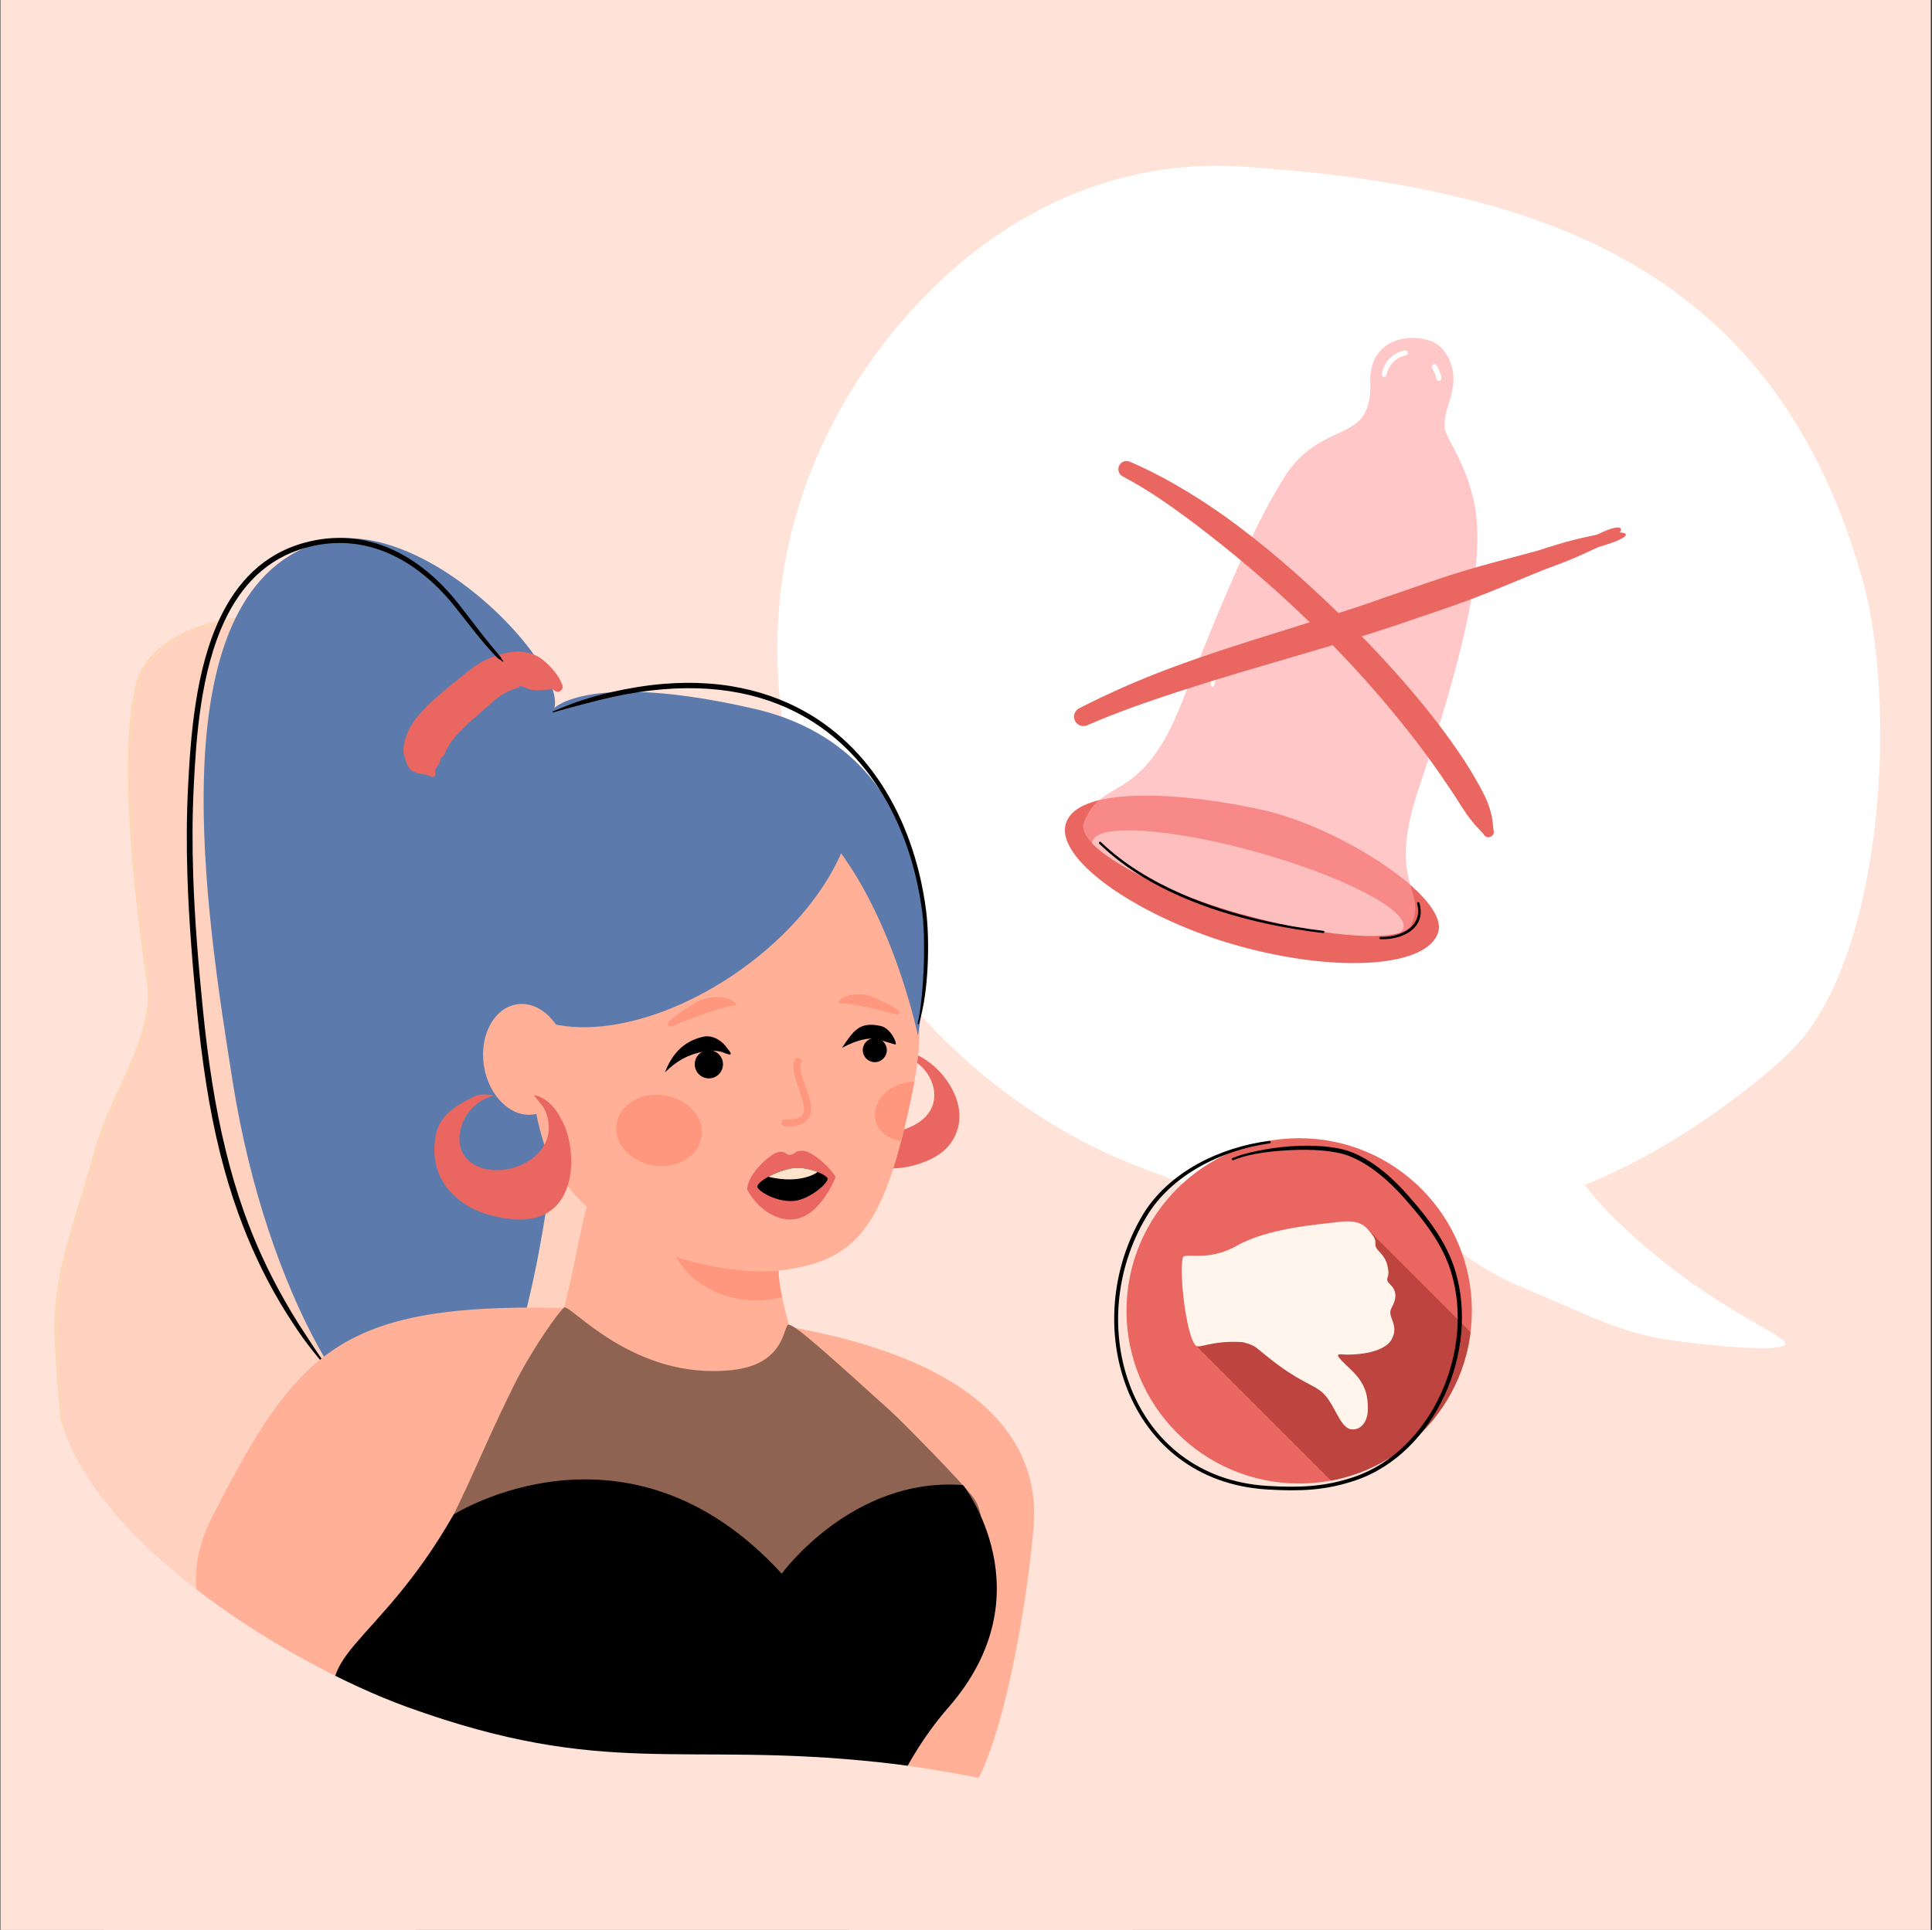 <?xml version="1.0" encoding="UTF-8" standalone="no"?><!DOCTYPE svg PUBLIC "-//W3C//DTD SVG 1.1//EN" "http://www.w3.org/Graphics/SVG/1.1/DTD/svg11.dtd"><svg width="100%" height="100%" viewBox="0 0 1201 1200" version="1.1" xmlns="http://www.w3.org/2000/svg" xmlns:xlink="http://www.w3.org/1999/xlink" xml:space="preserve" xmlns:serif="http://www.serif.com/" style="fill-rule:evenodd;clip-rule:evenodd;stroke-linecap:round;stroke-linejoin:round;stroke-miterlimit:10;"><rect x="0" y="0" width="1201" height="1200" fill="#333333" stroke="none"/><rect id="_03-Deine-Rechte" serif:id="03-Deine-Rechte" x="0.274" y="0" width="1200" height="1200" style="fill:#ffe3d9;"/><clipPath id="_clip1"><rect x="0.274" y="0" width="1200" height="1200"/></clipPath><g clip-path="url(#_clip1)"><g><g><path d="M920.994,752.184c86.433,-5.465 178.683,-83.716 195.488,-101.956c54.54,-59.199 62.874,-212.954 41.325,-289.752c-53.629,-191.115 -195.08,-244.024 -384.436,-256.804c-122.539,-8.269 -210.287,75.47 -253.384,155.206c-70.023,129.55 -30.936,271.387 41.441,359.698c39.078,47.682 90.361,84.114 139.493,104.069c98.179,39.88 133.642,35.005 220.073,29.539Z" style="fill:#fff;"/><path d="M907.029,710.037c-22.605,9.585 -36.873,26.942 -25.789,41.814c11.948,16.031 34.058,35.915 65.816,48.969c32.643,13.418 56.281,26.174 85.063,31.492c7.062,1.305 71.485,9.957 77.476,3.792c4.774,-4.915 -50.758,-23.456 -107.668,-80.106c-34.807,-34.649 -38.571,-69.845 -94.898,-45.961Z" style="fill:#fff;"/></g><g><path d="M662.694,511.745c-7.655,23.177 48.394,60.466 109.055,76.903c61.537,16.674 116.347,12.413 122.372,-9.316c6.024,-21.729 -60.985,-64.784 -108.504,-75.564c-47.52,-10.782 -114.992,-16.037 -122.923,7.977Z" style="fill:#ea6761;"/><path d="M673.794,511.347c-5.935,15.62 46.651,42.595 95.695,56.428c60.464,17.053 103.065,17.699 107.76,7.448c10.199,-22.272 -15.448,-25.077 4.462,-84.214c33.93,-100.778 41.566,-149.922 34.019,-181.467c-5.939,-24.825 -17.635,-37.682 -17.721,-44.202c-0.142,-10.817 3.369,-12.894 5.3,-26.078c1.417,-9.68 -3.256,-24.194 -15.381,-27.766c-15.101,-4.451 -37.336,1.008 -36.089,27.221c0.321,6.748 -0.939,15.974 -5.738,21.572c-9.57,11.163 -30.949,10.077 -47.544,36.191c-24.516,38.575 -48.501,102.944 -65.662,144.626c-24.36,59.166 -48.406,42.089 -59.101,70.241Z" style="fill:#ffa2a2;fill-opacity:0.6;"/><clipPath id="_clip2"><path d="M673.794,511.347c-5.935,15.62 46.651,42.595 95.695,56.428c60.464,17.053 103.065,17.699 107.76,7.448c10.199,-22.272 -15.448,-25.077 4.462,-84.214c33.93,-100.778 41.566,-149.922 34.019,-181.467c-5.939,-24.825 -17.635,-37.682 -17.721,-44.202c-0.142,-10.817 3.369,-12.894 5.3,-26.078c1.417,-9.68 -3.256,-24.194 -15.381,-27.766c-15.101,-4.451 -37.336,1.008 -36.089,27.221c0.321,6.748 -0.939,15.974 -5.738,21.572c-9.57,11.163 -30.949,10.077 -47.544,36.191c-24.516,38.575 -48.501,102.944 -65.662,144.626c-24.36,59.166 -48.406,42.089 -59.101,70.241Z"/></clipPath><g clip-path="url(#_clip2)"><path d="M781.45,529.877c-53.33,-14.904 -99.14,-18.013 -102.235,-6.938c-3.095,11.074 37.69,32.166 91.02,47.069c53.33,14.904 99.14,18.013 102.235,6.939c3.095,-11.075 -37.69,-32.166 -91.02,-47.07Z" style="fill:#ffe2e1;fill-opacity:0.6;"/></g><path d="M873.287,217.906c-3.584,0.686 -6.964,2.38 -9.555,5.069c-2.358,2.449 -4.058,5.712 -4.733,9.679c-0.147,0.798 0.381,1.564 1.178,1.71c0.798,0.148 1.564,-0.38 1.711,-1.178c0.653,-3.293 2.165,-5.946 4.15,-7.973c2.157,-2.205 4.892,-3.672 7.846,-4.271c0.838,-0.165 1.384,-0.98 1.219,-1.818c-0.164,-0.839 -0.979,-1.387 -1.816,-1.218Z" style="fill:#fff;"/><path d="M755.948,415.045c-1.194,1.967 -2.23,4.005 -2.767,6.197c-0.359,1.464 -0.467,2.968 -0.472,4.511c-0.057,0.596 0.38,1.124 0.975,1.181c0.595,0.056 1.123,-0.381 1.18,-0.976c0.185,-0.81 0.471,-1.562 0.699,-2.345c0.339,-1.162 0.663,-2.316 1.113,-3.432c0.5,-1.238 1.082,-2.449 1.78,-3.616c0.419,-0.692 0.198,-1.595 -0.494,-2.014c-0.693,-0.419 -1.595,-0.197 -2.014,0.494Z" style="fill:#fff;"/><path d="M890.239,228.974c0.9,1.639 1.349,2.397 1.688,3.196c0.337,0.791 0.564,1.619 1.048,3.398c0.217,0.845 1.081,1.353 1.925,1.135c0.845,-0.218 1.353,-1.082 1.136,-1.926c-0.495,-2.012 -0.742,-2.945 -1.098,-3.843c-0.347,-0.879 -0.806,-1.723 -1.742,-3.535c-0.434,-0.817 -1.45,-1.126 -2.266,-0.692c-0.816,0.435 -1.126,1.451 -0.691,2.267Z" style="fill:#fff;"/><path d="M683.35,524.623c14.591,14.145 32.468,24.901 50.989,32.966c32.363,14.096 66.608,20.065 88.212,22.554c0.371,0.044 0.708,-0.221 0.751,-0.593c0.044,-0.371 -0.222,-0.707 -0.593,-0.751c-21.486,-2.562 -55.482,-8.762 -87.686,-22.782c-18.351,-7.988 -36.147,-18.487 -50.663,-32.439c-0.289,-0.278 -0.749,-0.27 -1.027,0.018c-0.279,0.289 -0.271,0.749 0.017,1.027Z"/><path d="M858.135,583.968c7.862,0.363 16.675,-2.077 21.448,-7.51c3.225,-3.67 4.638,-8.681 2.798,-15.002c-0.112,-0.4 -0.529,-0.634 -0.929,-0.521c-0.401,0.113 -0.634,0.529 -0.521,0.93c1.553,5.697 0.22,10.135 -2.675,13.426c-4.487,5.1 -12.678,7.496 -20.067,7.274c-0.388,-0.014 -0.714,0.288 -0.729,0.675c-0.015,0.387 0.288,0.714 0.675,0.728Z"/></g><g><path d="M992.708,332.461c-0.675,0.129 -1.365,0.268 -2.068,0.416c-3.119,0.658 -10.29,2.193 -17.605,4.22c-6.572,1.82 -13.16,4.086 -17.082,5.268c-15.902,4.362 -31.843,8.295 -47.611,13.118c-15.721,4.809 -31.165,10.478 -46.731,15.766c-44.162,15.773 -90.299,27.765 -134.462,44.317c-19.219,7.203 -37.953,15.438 -56.16,24.759c-2.918,1.382 -4.164,4.873 -2.782,7.791c1.382,2.918 4.873,4.165 7.791,2.783c18.318,-7.996 37.205,-14.522 56.265,-20.767c44.815,-14.682 90.911,-26.509 135.411,-41.288c15.497,-5.417 31.154,-10.386 46.523,-16.155c15.426,-5.79 30.464,-12.346 45.744,-18.509c3.858,-1.445 10.467,-3.763 16.79,-6.411c6.915,-2.896 13.417,-6.087 16.309,-7.333l0.689,-0.309c18.519,-5.344 20.185,-8.701 13.198,-9.084c2.593,-3.69 -1.278,-4.996 -14.219,1.418Z" style="fill:#ea6761;"/><path d="M698.137,296.359c16.112,8.371 33.798,20.895 52.521,35.422c23.555,18.276 48.526,39.948 71.768,63.261c28.527,28.615 54.41,59.52 73.622,87.544c2.433,3.549 4.803,7.017 7.079,10.42c3.024,4.52 5.663,9.036 8.536,13.162c1.579,2.267 3.201,4.259 4.893,6.277c1.907,2.276 3.76,3.953 5.596,6.08c0.735,1.716 2.725,2.512 4.441,1.776c1.716,-0.735 2.513,-2.725 1.777,-4.441c-0.288,-2.936 -0.483,-5.551 -1.12,-8.603c-0.573,-2.742 -1.373,-5.368 -2.443,-8.106c-1.941,-4.969 -4.741,-9.794 -7.574,-14.821c-2.113,-3.75 -4.413,-7.524 -6.887,-11.312c-19.127,-29.289 -46.515,-60.648 -76.21,-89.78c-24.056,-23.601 -49.64,-45.887 -74.578,-63.482c-20.087,-14.172 -39.745,-25.187 -57.053,-32.619c-2.545,-1.206 -5.59,-0.118 -6.795,2.427c-1.206,2.544 -0.118,5.589 2.427,6.795Z" style="fill:#ea6761;"/></g></g><g><path d="M190.461,390.32c-28.324,-14.162 -94.258,-3.268 -104.79,34.304c-12.733,45.424 1.2,151.441 6.623,186.301c4.959,31.88 -23.038,71.026 -31.54,101.142c-16.724,59.228 -28.211,82.831 -25.561,125.33c2.965,47.563 3.896,156.765 104.704,197.737c83.635,33.993 141.14,6.744 191.831,-55.352c82.226,-100.725 95.523,-251.6 59.443,-374.544c-17.175,-58.517 -132.995,-211.012 -200.71,-214.918Z" style="fill:#ffd2bf;stroke:#ffd5b7;stroke-width:2px;"/><path d="M532.185,661.595c-0.384,-0.359 -2.562,0.704 -2.901,0.865c-3.21,1.519 -5.454,3.991 -7.495,6.809c-6.973,9.623 -7.478,20.65 -3.64,31.727c7.79,22.477 29.056,29.691 51.26,23.248c8.101,-2.35 16.639,-6.462 21.614,-13.475c12.725,-17.943 0.761,-39.454 -13.062,-50.015c-5.975,-4.564 -14.753,-8.99 -22.585,-6.436c-0.712,0.232 6.271,3.177 7.668,3.423c15.345,2.706 30.836,32.95 -0.079,44.195c-38.601,14.04 -46.7,-28.264 -30.987,-42.456" style="fill:#ea6761;"/><path d="M485.691,773.609c-7.686,27.84 12.086,58.225 7.105,75.31c-6.868,23.557 -74.522,3.884 -109.834,3.393c-27.437,-0.383 -47.435,-10.139 -41.609,-15.944c11.112,-11.073 20.718,-88.627 26.694,-94.81c2.709,-2.802 35.101,19.751 38.211,20.114c10.939,1.277 22.839,6.289 33.119,10.395c14.341,5.726 34.986,-10.43 46.314,1.542Z" style="fill:#ffb097;"/><clipPath id="_clip3"><path d="M485.691,773.609c-7.686,27.84 12.086,58.225 7.105,75.31c-6.868,23.557 -74.522,3.884 -109.834,3.393c-27.437,-0.383 -47.435,-10.139 -41.609,-15.944c11.112,-11.073 20.718,-88.627 26.694,-94.81c2.709,-2.802 35.101,19.751 38.211,20.114c10.939,1.277 22.839,6.289 33.119,10.395c14.341,5.726 34.986,-10.43 46.314,1.542Z"/></clipPath><g clip-path="url(#_clip3)"><path d="M472.798,719.476c29.6,1.689 52.199,22.989 50.437,47.536c-1.764,24.548 -27.225,43.107 -56.824,41.419c-29.599,-1.69 -52.199,-22.99 -50.437,-47.538c1.764,-24.547 27.225,-43.105 56.824,-41.417Z" style="fill:#ff977f;"/></g><path d="M552.959,573.186c11.56,26.506 25.557,49.161 14.672,103.416c-17.096,85.215 -33.756,107.719 -83.269,113.375c-37.657,4.302 -138.318,-15.5 -153.626,-101.551c-19.431,-109.223 38.166,-189.234 111.626,-198.806c73.459,-9.574 99.036,57.06 110.597,83.566Z" style="fill:#ffb097;"/><path d="M464.486,739.724c-0.045,-8.9 12.147,-20.174 17.369,-22.667c1.861,-0.889 4.2,-1.34 6.192,-0.183c1.075,0.624 1.941,1.489 3.263,1.124c1.001,-0.276 2.005,-0.398 2.727,-1.103c1.673,-1.635 4.144,-1.514 6.522,-1.144c3.46,0.538 13.579,7.532 18.843,15.936c0.155,0.247 -9.223,24.534 -25.914,26.481c-10.826,1.264 -22.718,-6.637 -29.002,-18.444Z" style="fill:#ea6761;"/><path d="M514.491,732.935c0.161,2.874 -11.18,12.741 -20.669,13.747c-10.641,1.129 -22.606,-5.926 -23.005,-8.773c-0.372,-2.649 9.745,-9.168 21.128,-11.406c9.128,-1.795 22.408,3.961 22.546,6.432Z"/><clipPath id="_clip4"><path d="M514.491,732.935c0.161,2.874 -11.18,12.741 -20.669,13.747c-10.641,1.129 -22.606,-5.926 -23.005,-8.773c-0.372,-2.649 9.745,-9.168 21.128,-11.406c9.128,-1.795 22.408,3.961 22.546,6.432Z"/></clipPath><g clip-path="url(#_clip4)"><path d="M510.043,726.074c0.832,2.94 -14.434,12.075 -37.406,4.063c-0,-0 13.134,-21.01 37.406,-4.063Z" style="fill:#ffe4cc;"/></g><g><clipPath id="_clip5"><path d="M552.959,573.186c11.56,26.506 25.557,49.161 14.672,103.416c-17.096,85.215 -33.756,107.719 -83.269,113.375c-37.657,4.302 -138.318,-15.5 -153.626,-101.551c-19.431,-109.223 38.166,-189.234 111.626,-198.806c73.459,-9.574 99.036,57.06 110.597,83.566Z"/></clipPath><g clip-path="url(#_clip5)"><path d="M488.14,695.89c1.874,0.219 4.023,0.149 5.869,-0.236c2.125,-0.445 3.603,-1.154 4.532,-2.189c1.007,-1.122 1.289,-2.59 1.242,-4.239c-0.057,-2.079 -0.645,-4.41 -1.411,-6.853c-1.443,-4.608 -3.52,-9.563 -4.525,-14.029c-0.764,-3.389 -0.903,-6.532 0.005,-9.149c0.401,-1.151 1.661,-1.762 2.813,-1.361c1.153,0.4 1.763,1.661 1.363,2.812c-0.82,2.358 -0.309,5.279 0.555,8.413c1.512,5.484 4.233,11.513 5.22,16.642c0.791,4.111 0.462,7.715 -1.67,10.359c-1.427,1.771 -3.699,3.184 -7.219,3.919c-2.293,0.48 -4.959,0.571 -7.285,0.302c-1.211,-0.142 -2.08,-1.24 -1.94,-2.451c0.142,-1.212 1.24,-2.08 2.451,-1.94Z" style="fill:#ff977f;"/><path d="M413.361,666.816c4.061,-10.753 11.122,-19.452 23.849,-22.2c6.277,-1.355 12.012,2.953 14.778,7.048c0.382,0.567 2.693,3.003 2.227,3.832c-0.414,0.739 -4.88,-1.216 -5.42,-1.364c-3.464,-0.951 -7.186,-1.177 -11.013,-0.413c-10.428,2.083 -16.955,5.758 -24.421,13.097Z"/><path d="M441.052,670.507c-4.842,0.219 -8.95,-3.534 -9.169,-8.375c-0.219,-4.841 3.534,-8.949 8.375,-9.168c4.842,-0.219 8.95,3.534 9.169,8.375c0.219,4.841 -3.534,8.949 -8.375,9.168Z"/><path d="M544.138,660.423c-4.121,0.186 -7.619,-3.009 -7.805,-7.131c-0.187,-4.121 3.008,-7.619 7.13,-7.805c4.122,-0.186 7.619,3.009 7.805,7.13c0.187,4.122 -3.008,7.619 -7.13,7.806Z"/><path d="M556.822,630.631c2.329,0.638 3.562,-1.129 0.391,-3.268c-5.027,-3.393 -15.559,-8.216 -18.281,-8.704c-13.444,-2.412 -19.749,4.984 -17.159,5.048c9.555,0.236 27.423,4.84 35.049,6.924Z" style="fill:#ff977f;"/><path d="M417.951,637.987c-2.566,1.065 -4.211,-0.892 -0.893,-3.865c5.26,-4.715 16.594,-11.855 19.626,-12.792c14.979,-4.631 23.166,3.413 20.225,3.824c-10.846,1.519 -30.563,9.348 -38.958,12.833Z" style="fill:#ff977f;"/><path d="M523.418,651.529c7.207,-10.73 10.891,-16.486 23.957,-13.622c6.446,1.412 10.15,10.593 9.448,11.348c-0.625,0.671 -3.866,-1.378 -12.961,-3.262c-3.745,-0.774 -11.018,0.465 -20.444,5.536"/><path d="M559.435,674.051c11.421,-3.957 23.331,0.44 26.578,9.813c3.248,9.373 -3.388,20.196 -14.81,24.153c-11.421,3.957 -23.33,-0.44 -26.578,-9.813c-3.247,-9.373 3.389,-20.195 14.81,-24.153Z" style="fill:#ff977f;"/><path d="M413.004,681.024c14.591,2.203 24.959,13.774 23.14,25.823c-1.819,12.048 -15.142,20.042 -29.733,17.838c-14.591,-2.203 -24.96,-13.774 -23.14,-25.823c1.819,-12.048 15.142,-20.042 29.733,-17.838Z" style="fill:#ff977f;"/></g></g><path d="M570.649,644.005c0,-0 -23.583,-114.364 -84.987,-147.882c-0,-0 -88.469,37.232 -155.264,136.76c-1.868,2.782 0.163,29.029 0.153,30.8c-0.185,33.807 12.766,61.043 12.766,61.043c0,-0 -10.637,91.696 -29.908,129.172c-0,0 -27.341,25.293 -59.341,37.568c-26.965,10.343 -88.184,-84.797 -109.358,-218.493c-16.184,-102.205 -48.894,-302.829 52.852,-335.486c63.413,-20.353 154.154,74.617 147.082,102.711c0,0 22.162,-22.898 123.851,0.42c94.827,21.746 117.005,111.916 102.154,203.387Z" style="fill:#5c7bac;"/><path d="M374.758,484.875c57.425,-41.166 123.377,-48.218 147.185,-15.737c23.808,32.481 -3.485,92.273 -60.91,133.44c-57.425,41.166 -123.375,48.218 -147.183,15.736c-23.809,-32.481 3.483,-92.273 60.908,-133.439Z" style="fill:#5c7bac;"/><path d="M321.288,624.483c14.23,-2.214 28.167,11.32 31.105,30.204c2.938,18.884 -6.23,36.012 -20.46,38.226c-14.23,2.213 -28.168,-11.321 -31.106,-30.204c-2.937,-18.884 6.231,-36.012 20.461,-38.226Z" style="fill:#ffb097;"/><path d="M306.887,681.301c-0.179,-0.554 -7.846,-1.495 -11.35,0.153c-11.968,5.631 -22.554,12.136 -24.795,24.957c-4.547,26.016 12.238,44.395 37.298,49.993c9.143,2.044 19.442,3.122 28.355,-0.386c21.295,-8.384 21.94,-39.123 14.195,-56.778c-3.347,-7.629 -9.495,-16.624 -18.485,-18.325c-0.819,-0.154 4.798,6.085 5.609,7.425c3.263,5.397 4.379,12.687 2.648,18.737c-4.298,15.02 -23.467,22.943 -38.117,19.851c-26.892,-5.675 -18.286,-40.225 4.642,-45.627Z" style="fill:#ea6761;"/><path d="M322.865,427.49c-0.129,-0.011 -0.21,-0.074 -0.186,-0.225c0.317,-1.986 4.7,1.222 7.658,1.628c6.421,0.881 11.877,-0.947 13.853,0.04c1.078,1.361 3.057,1.59 4.417,0.513c1.361,-1.077 1.59,-3.056 0.513,-4.417c-0.748,-2.934 -5.323,-9.879 -12.283,-15.197c-5.62,-4.294 -12.524,-4.704 -15.06,-4.697c-5.447,0.223 -10.878,1.552 -16.025,3.541c-5.135,1.985 -9.852,4.881 -13.994,8.107c-17.746,14.204 -34.109,26.823 -38.727,39.705c-1.685,4.701 -3.133,9.617 -1.539,14.08c1.267,3.547 1.686,7.206 5.479,9.074c3.364,1.657 2.725,1.173 6.843,1.831c1.546,0.247 1.84,0.649 3.499,0.938c0.651,0.827 1.85,0.97 2.677,0.32c0.826,-0.651 0.97,-1.85 0.319,-2.677c1.031,-4.605 2.607,-3.546 3.415,-7.483c0.408,-1.989 2.4,-2.43 2.848,-4.135c0.254,-0.967 0.799,-1.799 1.276,-2.774c1.163,-2.378 2.78,-4.833 4.916,-7.305c6.214,-7.192 15.188,-14.64 24.605,-22.863c2.264,-2.022 4.872,-3.866 7.739,-5.25c2.487,-1.201 5.073,-2.263 7.757,-2.754Zm0,0l0.877,-0.147c-0.161,0.024 -0.617,0.186 -0.877,0.147Z" style="fill:#ea6761;"/><path d="M312.339,411.336c-0.424,-0.356 -0.801,-0.76 -1.26,-1.069c-0.34,-0.229 -0.696,-0.299 -1.029,-0.536c-1.198,-0.859 -2.131,-2.024 -3.151,-3.083c-1.528,-1.586 -2.971,-3.249 -4.415,-4.909c-2.106,-2.419 -4.168,-4.871 -6.18,-7.365c-4.684,-5.803 -9.159,-11.764 -13.826,-17.537c-11.561,-14.375 -25.376,-26.033 -40.993,-32.802c-15.525,-6.73 -32.837,-8.612 -51.502,-3.438c-24.542,6.804 -40.136,23.887 -50.205,45.118c-15.134,31.913 -17.851,73.146 -19.355,103.624c-0.915,18.461 -0.924,36.886 -0.312,55.286c0.919,27.65 3.238,55.243 6,82.821c3.178,31.825 7.589,61.126 14.432,88.817c3.116,12.609 6.73,24.886 10.983,36.914c6.774,19.159 15.224,37.65 25.673,55.932c2.526,4.417 5.136,8.84 7.9,13.241c1.63,2.595 3.336,5.165 5.03,7.771c3.859,5.941 7.766,11.988 12.114,17.929c3.982,5.44 8.275,10.806 12.755,16.218c0.049,0.058 0.043,0.147 -0.016,0.197c-0.058,0.05 -0.147,0.044 -0.198,-0.015c-4.673,-5.259 -9.066,-10.554 -13.336,-15.786c-4.676,-5.732 -9.247,-11.34 -13.4,-17.121c-1.826,-2.544 -3.547,-5.133 -5.252,-7.707c-2.896,-4.37 -5.679,-8.739 -8.299,-13.152c-10.86,-18.29 -19.428,-36.976 -26.392,-56.285c-4.37,-12.118 -8.084,-24.496 -11.251,-37.22c-6.933,-27.847 -11.275,-57.345 -14.444,-89.365c-2.73,-27.663 -5.017,-55.34 -5.9,-83.072c-0.588,-18.499 -0.551,-37.022 0.395,-55.58c1.577,-30.859 4.478,-72.592 19.859,-104.88c10.512,-22.069 26.819,-39.75 52.362,-46.784c19.439,-5.353 37.47,-3.388 53.607,3.673c16.022,7.008 30.171,19.051 41.977,33.879c5.076,6.421 9.985,13.012 15.052,19.487c2.683,3.43 5.445,6.795 8.246,10.137c0.701,0.835 1.381,1.681 2.084,2.517c0.39,0.463 0.845,0.875 1.173,1.385c0.219,0.342 0.27,0.701 0.484,1.044c0.29,0.469 0.683,0.854 1.031,1.281c0.121,0.123 0.119,0.318 -0.002,0.439c-0.123,0.12 -0.318,0.118 -0.439,-0.004Z"/><path d="M570.454,636.366c1.173,-5.15 1.963,-11.069 2.58,-17.309c0.559,-5.67 0.946,-11.601 1.164,-17.47c0.494,-13.27 0.145,-26.208 -0.99,-34.918c-6.746,-51.775 -32.319,-100.796 -79.369,-124.327c-27.504,-13.756 -62.287,-18.538 -105.007,-10.605c-8.665,1.609 -17.625,3.835 -27.009,6.326c-5.81,1.542 -11.792,3.062 -17.905,4.93c-0.179,0.064 -0.376,-0.029 -0.442,-0.208c-0.065,-0.18 0.029,-0.378 0.208,-0.443c5.925,-2.479 11.675,-4.823 17.409,-6.726c9.312,-3.09 18.405,-5.275 27.144,-6.99c43.434,-8.527 78.958,-3.037 106.943,11.042c47.825,24.059 73.821,73.969 80.525,126.679c1.122,8.819 1.607,21.926 0.899,35.348c-0.313,5.919 -0.851,11.901 -1.668,17.592c-0.9,6.269 -2.161,12.172 -3.659,17.293c-0.059,0.227 -0.292,0.364 -0.519,0.304c-0.227,-0.059 -0.364,-0.291 -0.304,-0.518Z"/><path d="M416.327,816.326c-197.491,-12.84 -223.76,8.046 -284.537,127.097c-78.197,153.171 323.077,274.715 464.636,178.101c23.505,-16.043 41.577,-118.213 46.089,-171.875c5.351,-63.641 -48.726,-121.784 -226.188,-133.323Z" style="fill:#ffb097;"/><path d="M282,941.7c11.811,-23.573 21.817,-48.959 37.955,-81.225c11.091,-22.174 27.668,-45.294 30.714,-47.46c3.696,-2.629 42.998,45.643 104.641,38.838c34.14,-3.767 31.392,-28.998 35.071,-28.229c4.737,0.99 21.065,15.544 63.116,53.621c7.723,6.993 45.526,45.506 51.672,53.99c13.861,19.138 -4.228,57.128 -13.174,69.584c-22.068,30.727 -59.014,53.916 -97.322,58.246c-44.213,4.999 -89.598,-7.236 -126.504,-31.378c-12.649,-8.276 -22.715,-20.006 -34.743,-29.084c-7.443,-5.618 -16.085,-9.405 -23.608,-14.887c-11.965,-8.718 -20.474,-29.325 -27.818,-42.016Z" style="fill:#8f6352;"/><path d="M282,941.7c-0,0 107.749,-68.351 203.957,36.775c-0,-0 43.846,-60.406 112.727,-55.084c0,-0 52.809,67.407 -9.185,138.363c-61.992,70.955 -68.096,186.732 -68.096,186.732c-0,-0 -135,17.97 -266.544,-35.292c13.659,4.425 -9.135,-88.837 -40.364,-141.356c-25.378,-42.676 19.555,-46.054 67.505,-130.138Z"/><path d="M761.046,1110.53c0,16.146 -41.91,12.064 -49.964,11.376c-55.159,-4.712 -109.244,-20.254 -164.424,-26.159c-123.578,-13.225 -170.125,10.319 -293.526,-34.352c-76.336,-27.634 -207.703,-108.869 -218.319,-192.63c-1.955,-15.422 -7.512,187.782 1.262,233.003c8.344,42.999 40.454,122.454 44.77,166.071c1.435,14.503 -2.4,41.983 7.818,53.772c25.043,28.896 182.109,23.146 219.24,22.628c123.521,-1.724 224.456,23.643 327.878,-57.877c49.393,-38.934 79.158,-116.157 119.652,-162.051" style="fill:#ffe3d9;"/></g><g><g><circle cx="807.621" cy="815.062" r="107.356" style="fill:#ea6761;"/><clipPath id="_clip6"><circle cx="807.621" cy="815.062" r="107.356"/></clipPath><g clip-path="url(#_clip6)"><path d="M743.691,836.889l108.741,108.741l91.941,-87.07l-95.038,-95.037l-105.644,73.366Z" style="fill:#be453f;"/></g><path d="M772.223,834.5c0,-0 5.591,1.013 8.896,3.565c3.304,2.552 13.151,11.374 24.759,18.181c11.607,6.807 15.08,6.914 20.106,14.233c5.025,7.318 8.297,18.086 14.553,18.313c6.256,0.227 9.896,-5.74 9.783,-13.158c-0.112,-7.417 -0.951,-15.077 -10.829,-24.293c-9.879,-9.216 -9.153,-9.579 -4.252,-9.158c4.901,0.421 24.613,-0.157 29.787,-9.283c5.175,-9.127 -3.056,-14.084 -0.106,-19.434c2.95,-5.35 3.892,-10.239 -0.43,-14.46c-4.322,-4.221 -0.728,-3.872 -1.481,-9.123c-0.753,-5.251 -1.782,-7.61 -5.959,-12.025c-4.177,-4.415 -0.014,-4.925 -3.938,-9.981c-3.923,-5.057 -6.841,-9.738 -20.526,-8.122c-13.685,1.616 -44.553,3.966 -63.582,14.732c-19.029,10.767 -32.79,3.659 -33.768,7.671c-2.269,9.314 2.05,48.059 8.088,54.534c1.925,2.064 10.378,-3.443 28.899,-2.192Z" style="fill:#fff5ec;"/></g><path d="M789.059,709.372c-15.095,1.902 -30.667,6.669 -44.471,14.274c-13.991,7.709 -26.156,18.333 -34.244,31.765c-20.246,34.051 -22.796,75.268 -9.443,108.685c13.452,33.665 43.014,59.443 86.929,62.043c9.939,0.601 18.905,0.77 27.692,0.016c8.963,-0.77 17.74,-2.498 27.168,-5.709c24.808,-8.436 44.195,-28.668 55.39,-53.088c11.009,-24.012 14.089,-52.063 6.659,-76.887c-2.193,-7.326 -5.345,-14.058 -9.139,-20.411c-5.645,-9.452 -12.712,-18.064 -20.132,-26.562c-4.815,-5.509 -10.385,-11.104 -16.494,-15.946c-6.187,-4.902 -12.925,-9.029 -19.945,-11.59c-9.109,-3.293 -23.096,-4.195 -36.822,-3.237c-7.692,0.537 -15.278,1.732 -21.887,3.149c-5.626,1.206 -10.546,2.607 -14.178,4.204c-0.355,0.153 -0.518,0.566 -0.365,0.92c0.153,0.355 0.566,0.519 0.92,0.365c3.577,-1.517 8.4,-2.887 13.937,-3.93c6.558,-1.235 14.106,-1.955 21.712,-2.305c13.345,-0.614 26.912,0.161 35.722,3.45c6.734,2.492 13.169,6.519 19.107,11.24c5.964,4.741 11.428,10.185 16.142,15.563c7.329,8.351 14.318,16.811 19.902,26.105c3.695,6.151 6.775,12.668 8.922,19.766c7.321,24.212 4.357,51.602 -6.328,75.07c-10.858,23.846 -29.693,43.654 -53.869,51.939c-9.236,3.16 -17.835,4.866 -26.617,5.633c-8.682,0.757 -17.542,0.598 -27.364,0.018c-42.903,-2.584 -71.789,-27.774 -84.883,-60.685c-13.039,-32.771 -10.443,-73.169 9.465,-106.505c7.755,-13.151 19.539,-23.562 33.082,-31.215c13.517,-7.638 28.79,-12.534 43.636,-14.59c0.427,-0.056 0.727,-0.448 0.671,-0.875c-0.056,-0.426 -0.449,-0.727 -0.875,-0.67Z"/></g></g></svg>
